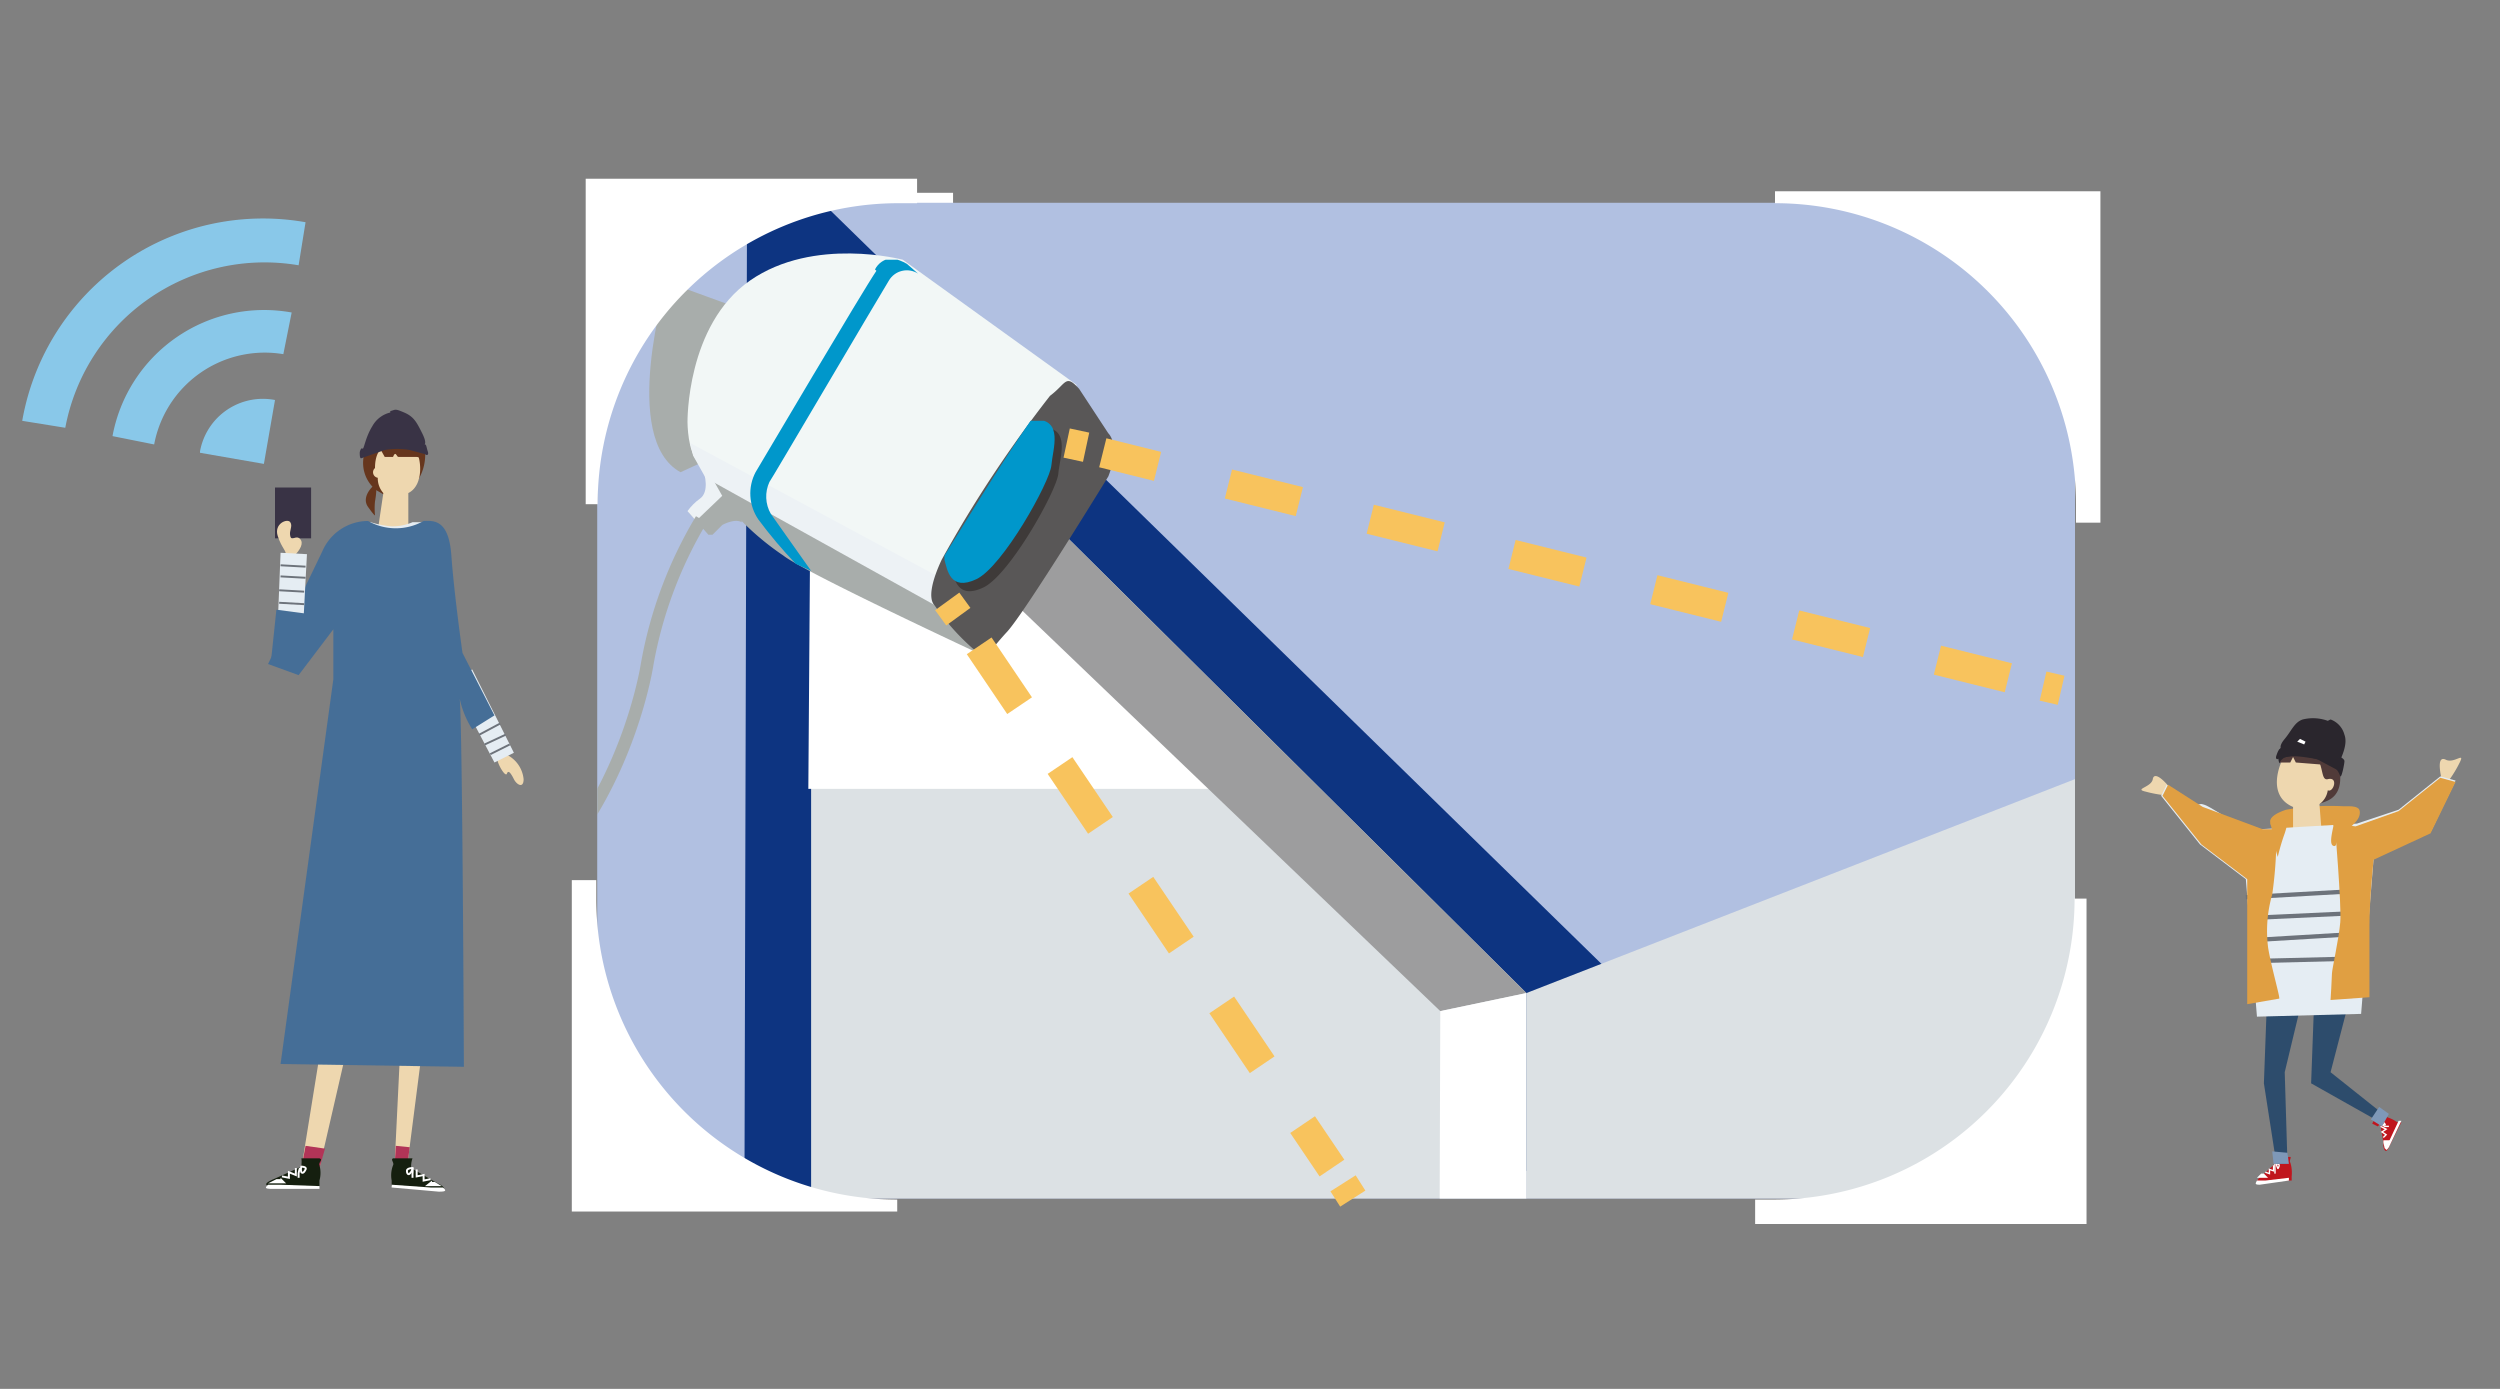 <svg xmlns="http://www.w3.org/2000/svg" xmlns:xlink="http://www.w3.org/1999/xlink" width="90" height="50" viewBox="0 0 90 50">
  <rect x="0" y="0" width="90" height="50" fill="#808080" stroke="none"/>
  <defs>
    <clipPath id="clip-path">
      <rect id="長方形_533" data-name="長方形 533" width="90" height="50" fill="none"/>
    </clipPath>
    <clipPath id="clip-path-2">
      <rect id="長方形_534" data-name="長方形 534" width="53.2" height="35.845" fill="none"/>
    </clipPath>
    <clipPath id="clip-path-3">
      <path id="パス_2659" data-name="パス 2659" d="M71.38,28.05c-.55.45-3.9,5.9-3.9,5.9s-.5,1.35-.25,1.65a8.3,8.3,0,0,0,1.55,1.7c.25.4,1.05-.7,1.05-.7l3.65-5.65c.45-1.15,0-1.55,0-1.55l-1.05-1.6a.5.5,0,0,0-.4-.2c-.35,0-.65.45-.65.45" transform="translate(-67.16 -27.6)" fill="none"/>
    </clipPath>
    <clipPath id="clip-path-4">
      <path id="パス_2660" data-name="パス 2660" d="M71.2,30.25h-.1c-1.05,1.5-2.75,4.3-3.1,4.85v.15c.1.35.2,1.15,1.15.7s2.65-3.5,2.7-4.1.45-1.65-.6-1.65h-.1" transform="translate(-68 -30.2)" fill="none"/>
    </clipPath>
    <linearGradient id="linear-gradient" x1="-7.716" y1="5.646" x2="-7.602" y2="5.646" gradientUnits="objectBoundingBox">
      <stop offset="0" stop-color="#6ec4ca"/>
      <stop offset="1" stop-color="#0097cb"/>
    </linearGradient>
    <clipPath id="clip-path-5">
      <path id="パス_2662" data-name="パス 2662" d="M49.95,35a1.95,1.95,0,0,0-.45.45l.7.8h.15l.35-.35s.45-.25.7-.1v-.85l-1.3-.85s.2.65-.15.9" transform="translate(-49.5 -34.1)" fill="none"/>
    </clipPath>
    <clipPath id="clip-path-7">
      <path id="パス_2664" data-name="パス 2664" d="M58.561,19.05c-.45.65-4.2,7-4.35,7.25a1.65,1.65,0,0,0,.1,1.7,16.7,16.7,0,0,0,1.35,1.6l.55.25-1.45-2.05a1.25,1.25,0,0,1-.05-1.15c.05-.05,3.9-6.6,4.3-7.25a.749.749,0,0,1,1.05-.25l-.4-.35a1.55,1.55,0,0,0-.55-.2.723.723,0,0,0-.6.4" transform="translate(-54.022 -18.6)" fill="none"/>
    </clipPath>
    <linearGradient id="linear-gradient-2" x1="-4.172" y1="3.613" x2="-4.094" y2="3.613" xlink:href="#linear-gradient"/>
  </defs>
  <g id="illust_R3" transform="translate(45 25)">
    <g id="illust_R3-2" data-name="illust_R3" transform="translate(-45 -25)">
      <g id="グループ_3195" data-name="グループ 3195" clip-path="url(#clip-path)">
        <path id="パス_2583" data-name="パス 2583" d="M56.5,14.75h.45V14.3H45.7V25.6A10.85,10.85,0,0,1,56.5,14.75" transform="translate(-22.85 -7.15)" fill="#fff"/>
        <path id="パス_2584" data-name="パス 2584" d="M56.5,14.75h.45V14.3H45.7V25.6A10.85,10.85,0,0,1,56.5,14.75Z" transform="translate(-22.85 -7.15)" fill="none" stroke="#fff" stroke-miterlimit="10" stroke-width="0.42"/>
        <rect id="長方形_531" data-name="長方形 531" width="1.3" height="1.83" transform="translate(9.9 17.55)" fill="#393345"/>
        <path id="パス_2585" data-name="パス 2585" d="M27.271,30.6a1.1,1.1,0,0,1,1.1.9,1.75,1.75,0,0,1-.5,1.4c-.2.2-.3.1-.4.35s-.3,0-.85-.3a1.25,1.25,0,0,1-.45-1.25,1.15,1.15,0,0,1,1.1-1.1" transform="translate(-13.071 -15.3)" fill="#66361d"/>
        <path id="パス_2586" data-name="パス 2586" d="M36.1,54.25a1.1,1.1,0,0,1,.65.9c0,.35-.25.2-.35,0s-.2-.35-.25-.2-.35-.35-.35-.55.35-.2.35-.2" transform="translate(-17.9 -27.1)" fill="#eed7af"/>
        <path id="パス_2587" data-name="パス 2587" d="M28.38,32.212c.2.2.35,1.25-.25,1.55v1.35h-1.1l.2-1.35a.8.8,0,0,1-.2-.55.2.2,0,0,1-.1-.35c0-.35.1-.75.45-.8s.8-.1,1,.2" transform="translate(-13.43 -16.012)" fill="#eed7af"/>
        <path id="パス_2588" data-name="パス 2588" d="M30.05,65.4l-1.2,9.35H28.4l.45-9.25Z" transform="translate(-14.2 -32.7)" fill="#eed7af"/>
        <path id="パス_2589" data-name="パス 2589" d="M24.5,65.15,22.35,74.5H21.7l1.55-9.6Z" transform="translate(-10.85 -32.45)" fill="#eed7af"/>
        <path id="パス_2590" data-name="パス 2590" d="M33.25,48.2l1.5,3-.7.35L32.5,48.6Z" transform="translate(-16.25 -24.1)" fill="#e5edf3"/>
        <path id="パス_2591" data-name="パス 2591" d="M25.85,37.6h.35a3.5,3.5,0,0,0,.75.15,1.85,1.85,0,0,0,.75-.15h.7a.95.95,0,0,1-.9.5,6.75,6.75,0,0,1-1.8-.35Z" transform="translate(-12.85 -18.8)" fill="#e5edf3"/>
        <path id="パス_2592" data-name="パス 2592" d="M24.8,37.5c.4,0,1-.15,1.1,1.25s.4,3.5.4,3.5l1.15,2.25-.8.5a3.4,3.4,0,0,1-.45-1.1c.1.95.15,13.25.15,13.25l-6.6-.1,1.9-13.85V41.4l-1.25,1.65-1.1-.4,1.95-4.05a1.8,1.8,0,0,1,1.65-1.1,2.031,2.031,0,0,0,2,0" transform="translate(-9.65 -18.745)" fill="#456e97"/>
        <path id="パス_2593" data-name="パス 2593" d="M22.55,82.6l-.7-.1-.15.8h.65Z" transform="translate(-10.85 -41.25)" fill="#b23457"/>
        <path id="パス_2594" data-name="パス 2594" d="M28.95,82.55l-.5-.05-.05.8h.45Z" transform="translate(-14.2 -41.25)" fill="#b23457"/>
        <line id="線_113" data-name="線 113" y1="0.4" x2="0.75" transform="translate(17.25 26.05)" fill="none" stroke="#6d737b" stroke-miterlimit="10" stroke-width="0.07"/>
        <line id="線_114" data-name="線 114" y1="0.35" x2="0.75" transform="translate(17.45 26.45)" fill="none" stroke="#6d737b" stroke-miterlimit="10" stroke-width="0.07"/>
        <line id="線_115" data-name="線 115" y1="0.35" x2="0.7" transform="translate(17.65 26.8)" fill="none" stroke="#6d737b" stroke-miterlimit="10" stroke-width="0.07"/>
        <path id="パス_2595" data-name="パス 2595" d="M20.432,83.7l-1,.45c-.25.1-.45.25,0,.25h1.65v-.2a1,1,0,0,0,0-.55c-.05-.1.15-.2,0-.25h-.65a.9.9,0,0,1,0,.25" transform="translate(-9.582 -41.7)" fill="#151f0f"/>
        <path id="パス_2596" data-name="パス 2596" d="M19.673,85.3h-.45c-.1.1-.15.15.15.15h1.7v-.1Z" transform="translate(-9.573 -42.65)" fill="#fff"/>
        <path id="パス_2597" data-name="パス 2597" d="M19.75,84.8l.2.2H19.3l.3-.15h.15" transform="translate(-9.65 -42.4)" fill="#fff"/>
        <path id="パス_2598" data-name="パス 2598" d="M21.683,84s.2,0,.15.1-.1.15-.15.1A.3.3,0,0,1,21.683,84Z" transform="translate(-10.833 -42)" fill="none" stroke="#fff" stroke-miterlimit="10" stroke-width="0.07"/>
        <path id="パス_2599" data-name="パス 2599" d="M21.55,84.1a.8.8,0,0,0-.05.2v.15" transform="translate(-10.75 -42.05)" fill="none" stroke="#fff" stroke-miterlimit="10" stroke-width="0.07"/>
        <path id="パス_2600" data-name="パス 2600" d="M20.3,84.4l.25.05v-.2l.25.1V84.1" transform="translate(-10.15 -42.05)" fill="none" stroke="#fff" stroke-miterlimit="10" stroke-width="0.07"/>
        <path id="パス_2601" data-name="パス 2601" d="M28.882,83.75l.95.55c.25.1.4.3-.05.25l-1.25-.15h-.35v-.2a1,1,0,0,1,.05-.55c.05-.1-.1-.2,0-.25h.7a.9.9,0,0,0-.05.25" transform="translate(-14.082 -41.7)" fill="#151f0f"/>
        <path id="パス_2602" data-name="パス 2602" d="M29.6,85.4h.45c.1.1.15.15-.15.15l-1.7-.15v-.1Z" transform="translate(-14.1 -42.65)" fill="#fff"/>
        <path id="パス_2603" data-name="パス 2603" d="M30.85,85l-.25.2h.6l-.25-.15h-.1" transform="translate(-15.3 -42.5)" fill="#fff"/>
        <path id="パス_2604" data-name="パス 2604" d="M29.5,84.1s-.2,0-.2.1.05.15.1.1a.3.3,0,0,0,.1-.2Z" transform="translate(-14.65 -42.05)" fill="none" stroke="#fff" stroke-miterlimit="10" stroke-width="0.07"/>
        <path id="パス_2605" data-name="パス 2605" d="M29.7,84.1a.8.8,0,0,1,0,.2v.15" transform="translate(-14.85 -42.05)" fill="none" stroke="#fff" stroke-miterlimit="10" stroke-width="0.07"/>
        <path id="パス_2606" data-name="パス 2606" d="M30.5,84.55l-.25.05v-.2l-.25.05V84.2" transform="translate(-15 -42.1)" fill="none" stroke="#fff" stroke-miterlimit="10" stroke-width="0.07"/>
        <path id="パス_2607" data-name="パス 2607" d="M26.669,34.9c-.1.05-.5.45-.25.8s.25.3.25.3a2.5,2.5,0,0,1,0-.5,2.9,2.9,0,0,0,.05-.5Z" transform="translate(-13.169 -17.45)" fill="#66361d"/>
        <path id="パス_2608" data-name="パス 2608" d="M27.2,31.9l.25.45h.3s.05-.15.1-.1.05.1.1.1h.65c.15,0,.15.15.2,0s-.25-.55-.25-.55Z" transform="translate(-13.6 -15.9)" fill="#66361d"/>
        <path id="パス_2609" data-name="パス 2609" d="M27,29.6a1,1,0,0,0-.65.5c-.25.4-.3.85-.35.8s-.1.1-.1.15,0,.2.05.2l.85-.3a2.7,2.7,0,0,1,.9,0l.55.15c.05.05.15.05.1-.1s-.05-.25-.1-.25.1,0-.1-.4-.3-.6-.65-.75-.3-.1-.5-.05" transform="translate(-12.95 -14.75)" fill="#393345"/>
        <path id="パス_2610" data-name="パス 2610" d="M20.572,38.751c.2-.2.35-.45.2-.6s-.3.1-.35-.1.1-.35,0-.5-.6.05-.45.5.3.5.3.7.3,0,.3,0" transform="translate(-9.972 -18.751)" fill="#eed7af"/>
        <path id="パス_2611" data-name="パス 2611" d="M19.9,43.6l.15-3.8.95.05-.2,3.8" transform="translate(-9.95 -19.9)" fill="#e5edf3"/>
        <path id="パス_2612" data-name="パス 2612" d="M20.7,45.8l.15-1.75L19.7,43.9l-.2,1.9" transform="translate(-9.75 -21.95)" fill="#456e97"/>
        <line id="線_116" data-name="線 116" x2="0.9" y2="0.05" transform="translate(10.05 21.7)" fill="none" stroke="#6d737b" stroke-miterlimit="10" stroke-width="0.07"/>
        <line id="線_117" data-name="線 117" x2="0.9" y2="0.05" transform="translate(10.05 21.25)" fill="none" stroke="#6d737b" stroke-miterlimit="10" stroke-width="0.07"/>
        <line id="線_118" data-name="線 118" x2="0.9" y2="0.05" transform="translate(10.1 20.75)" fill="none" stroke="#6d737b" stroke-miterlimit="10" stroke-width="0.07"/>
        <line id="線_119" data-name="線 119" x2="0.9" y2="0.05" transform="translate(10.1 20.35)" fill="none" stroke="#6d737b" stroke-miterlimit="10" stroke-width="0.07"/>
        <path id="パス_2613" data-name="パス 2613" d="M3.15,23.266l-1.55-.25a8.8,8.8,0,0,1,10.2-7.15l-.25,1.55a7.3,7.3,0,0,0-8.4,5.85" transform="translate(-0.8 -7.866)" fill="#89c8e9"/>
        <path id="パス_2614" data-name="パス 2614" d="M9.6,27.139l-1.5-.3a5.55,5.55,0,0,1,6.45-4.45l-.3,1.5a4.05,4.05,0,0,0-4.65,3.25" transform="translate(-4.05 -11.139)" fill="#89c8e9"/>
        <path id="パス_2615" data-name="パス 2615" d="M14.4,30.608a2.3,2.3,0,0,1,2.7-1.85l-.4,2.3-2.3-.4" transform="translate(-7.2 -14.358)" fill="#89c8e9"/>
        <path id="パス_2616" data-name="パス 2616" d="M166.426,58.263v-.2a9.15,9.15,0,0,0-2.4.1c-.75.25-.55.5-.55.5l.55.55,1.9-.25Z" transform="translate(-81.726 -29.013)" fill="#e09f42"/>
        <path id="パス_2617" data-name="パス 2617" d="M165.65,53.276c-.4-.1-1.15.1-1.15.75a2.427,2.427,0,0,0,1.25,1.55c.1-.1.75-.1.75-.95s-.1-1.05-.85-1.35" transform="translate(-82.25 -26.626)" fill="#513b39"/>
        <path id="パス_2618" data-name="パス 2618" d="M163.206,83.5l-.55.5c-.15.1-.25.3.05.25l.8-.1h.25V84a1.2,1.2,0,0,0-.05-.5c-.05-.05.05-.2,0-.2h-.45a1.1,1.1,0,0,1,.05.25" transform="translate(-81.256 -41.65)" fill="#c0151d"/>
        <path id="パス_2619" data-name="パス 2619" d="M162.755,84.9h-.3c-.05.1-.1.15.1.15l1.05-.15v-.1Z" transform="translate(-81.205 -42.4)" fill="#fff"/>
        <path id="パス_2620" data-name="パス 2620" d="M162.75,84.5l.15.15h-.4l.15-.15h.05" transform="translate(-81.25 -42.25)" fill="#fff"/>
        <path id="パス_2621" data-name="パス 2621" d="M163.9,83.8s.1,0,.1.05-.05.15-.05.1A.4.4,0,0,1,163.9,83.8Z" transform="translate(-81.95 -41.9)" fill="none" stroke="#fff" stroke-miterlimit="10" stroke-width="0.05"/>
        <path id="パス_2622" data-name="パス 2622" d="M163.795,83.8a.948.948,0,0,0,0,.2v.15" transform="translate(-81.895 -41.9)" fill="none" stroke="#fff" stroke-miterlimit="10" stroke-width="0.05"/>
        <path id="パス_2623" data-name="パス 2623" d="M163.1,84.15l.15.05v-.15l.15.05v-.2" transform="translate(-81.55 -41.95)" fill="none" stroke="#fff" stroke-miterlimit="10" stroke-width="0.05"/>
        <path id="パス_2624" data-name="パス 2624" d="M163.1,72.4l-.1,2.7.45,2.9h.4l-.1-3.3.6-2.5Z" transform="translate(-81.5 -36.1)" fill="#2d4c6c"/>
        <path id="パス_2625" data-name="パス 2625" d="M166.5,72.4l-.1,2.7,2.75,1.55h.4L167.1,74.7l.65-2.5Z" transform="translate(-83.2 -36.1)" fill="#2d4c6c"/>
        <path id="パス_2626" data-name="パス 2626" d="M164.317,54.08c-.2.2-.85,1.55.2,2v1.15h1.05l-.1-1.25a.75.75,0,0,0,.3-.5c.2.1.4-.5,0-.4s.1-1.35-1.45-.95" transform="translate(-81.967 -27.03)" fill="#eed7af"/>
        <path id="パス_2627" data-name="パス 2627" d="M175.781,55.53c-.15-.55-.2-1.05.1-.9s.7-.3.5.1a4.3,4.3,0,0,1-.55.85Z" transform="translate(-87.831 -27.28)" fill="#eed7af"/>
        <path id="パス_2628" data-name="パス 2628" d="M155.342,56.488c-.3-.45-.7-.8-.75-.5s-.7.35-.25.45a4.35,4.35,0,0,0,1,.15Z" transform="translate(-77.092 -27.938)" fill="#eed7af"/>
        <path id="パス_2629" data-name="パス 2629" d="M162.65,57.6l-3.45.2c-.5.3-1.9-1-2.2-.9s-1.2-.7-1.2-.7l-.2.4,1.4,1.75,1.65,1.25.4,4.95,3.75-.1.45-5.6,2.05-.95.9-1.85-.55-.15-1.5,1.2Z" transform="translate(-77.8 -27.95)" fill="#e5edf3"/>
        <path id="パス_2630" data-name="パス 2630" d="M165.95,54.386l-1.25-.1-.1-.2-.1.2h-.4s.1-.6.5-.6a3.25,3.25,0,0,1,1.15.1,1.5,1.5,0,0,1,.2.6" transform="translate(-82.05 -26.836)" fill="#513b39"/>
        <path id="パス_2631" data-name="パス 2631" d="M165.836,51.756a.8.8,0,0,1,.5.55c.15.4-.2.95-.15.95a.1.1,0,0,1,.05.15c-.05.05-.05.2-.1.2l-.75-.4a2.55,2.55,0,0,0-.85-.15l-.55.1c-.05.05-.15.05-.1-.1s.1-.25.15-.25-.1-.05.15-.35.35-.6.65-.7a1.55,1.55,0,0,1,.9.05" transform="translate(-81.936 -25.856)" fill="#2a262d"/>
        <path id="パス_2632" data-name="パス 2632" d="M166.17,54.078s.25.1.25.2-.1.6-.15.55a.9.9,0,0,0-.7-.6c-.6-.1-1.15-.2-1.35-.05s-.1.25-.15.15-.05-.5.1-.55a2.35,2.35,0,0,1,.9.05,3.4,3.4,0,0,1,1.1.3" transform="translate(-82.02 -26.878)" fill="#2a262d"/>
        <path id="パス_2633" data-name="パス 2633" d="M165.5,53.2l.2.1-.05.1-.25-.1Z" transform="translate(-82.7 -26.6)" fill="#fff"/>
        <line id="線_120" data-name="線 120" x1="4.45" y2="0.25" transform="translate(80.85 32.05)" fill="none" stroke="#6d737b" stroke-miterlimit="10" stroke-width="0.155"/>
        <line id="線_121" data-name="線 121" x1="4.3" y2="0.2" transform="translate(80.95 32.85)" fill="none" stroke="#6d737b" stroke-miterlimit="10" stroke-width="0.155"/>
        <line id="線_122" data-name="線 122" x1="4.2" y2="0.25" transform="translate(81 33.6)" fill="none" stroke="#6d737b" stroke-miterlimit="10" stroke-width="0.155"/>
        <line id="線_123" data-name="線 123" x1="4.05" y2="0.1" transform="translate(81.05 34.5)" fill="none" stroke="#6d737b" stroke-miterlimit="10" stroke-width="0.155"/>
        <path id="パス_2634" data-name="パス 2634" d="M164.15,82.95l.05.4h-.55l-.05-.45Z" transform="translate(-81.8 -41.45)" fill="#7e98b8"/>
        <path id="パス_2635" data-name="パス 2635" d="M167.95,57.65s.25,2.95.2,3.55-.3,1.7-.3,1.85-.05.95-.05.95l1.4-.1V61.35c0-1,.15-2.4.15-2.4L171.4,58l.9-1.85-.55-.15-1.5,1.2-1.55.55Z" transform="translate(-83.9 -28)" fill="#e09f42"/>
        <path id="パス_2636" data-name="パス 2636" d="M159.8,58.1a15.1,15.1,0,0,1-.15,2.35,4.75,4.75,0,0,0-.15,1.9c.1.65.45,1.85.4,1.85l-1.15.2V59.9l-1.65-1.25-1.4-1.75.2-.4,1.25.8,2.15.8Z" transform="translate(-77.85 -28.25)" fill="#e09f42"/>
        <path id="パス_2637" data-name="パス 2637" d="M167.75,58.18s1-.3,1.05.05-.4.6-.65.85-.15.45-.3.4-.05-.45,0-.7a1.35,1.35,0,0,0-.15-.6" transform="translate(-83.85 -29.03)" fill="#e09f42"/>
        <path id="パス_2638" data-name="パス 2638" d="M164.079,58.4a1.2,1.2,0,0,0-.6.4c-.05.1,0,0,.05.35a5.6,5.6,0,0,0,.2.9,7.343,7.343,0,0,1,.25-.85,2.95,2.95,0,0,0,.15-.8" transform="translate(-81.729 -29.2)" fill="#e09f42"/>
        <path id="パス_2639" data-name="パス 2639" d="M171.1,80.54c0,.2.1.55.1.75s.1.35.2.1l.35-.7.1-.2h-.15a1.2,1.2,0,0,0-.45-.2c-.1,0-.1-.15-.2-.1s-.25.35-.25.35l.2.1" transform="translate(-85.4 -40.09)" fill="#c0151d"/>
        <path id="パス_2640" data-name="パス 2640" d="M171.85,81.45l-.1.2h-.05c.05.1.05.15.15,0l.45-.95h-.1Z" transform="translate(-85.85 -40.35)" fill="#fff"/>
        <path id="パス_2641" data-name="パス 2641" d="M171.6,82.1h.25l-.15.3h-.05l-.05-.2a.4.4,0,0,1,0-.1" transform="translate(-85.797 -41.05)" fill="#fff"/>
        <path id="パス_2642" data-name="パス 2642" d="M171.4,80.836s.05-.1.1-.05.1.1.05.1Z" transform="translate(-85.7 -40.386)" fill="none" stroke="#fff" stroke-miterlimit="10" stroke-width="0.05"/>
        <path id="パス_2643" data-name="パス 2643" d="M171.4,80.9l.15.1h.15" transform="translate(-85.7 -40.45)" fill="none" stroke="#fff" stroke-miterlimit="10" stroke-width="0.05"/>
        <path id="パス_2644" data-name="パス 2644" d="M171.5,81.5l.1-.1-.15-.1.15-.1-.2-.1" transform="translate(-85.7 -40.55)" fill="none" stroke="#fff" stroke-miterlimit="10" stroke-width="0.05"/>
        <path id="パス_2645" data-name="パス 2645" d="M171,79.7l.35.25-.25.45-.4-.25Z" transform="translate(-85.35 -39.85)" fill="#7e98b8"/>
        <rect id="長方形_532" data-name="長方形 532" width="53.2" height="35.845" transform="translate(21.5 7.3)" fill="#b1c0e1"/>
      </g>
      <g id="グループ_3196" data-name="グループ 3196" transform="translate(21.5 7.3)" clip-path="url(#clip-path-2)">
        <path id="パス_2646" data-name="パス 2646" d="M53.6,47.7l.1-38.4L86.5,41.35v5.3L53.6,47.7" transform="translate(-48.3 -11.95)" fill="#0d3481"/>
        <path id="パス_2647" data-name="パス 2647" d="M58.4,77.8V20.4L84.15,45.95V77.8" transform="translate(-50.7 -17.5)" fill="#dce1e4"/>
        <path id="パス_2648" data-name="パス 2648" d="M75.05,42.95H58.2l.1-13.85Z" transform="translate(-50.6 -21.85)" fill="#fff"/>
        <path id="パス_2649" data-name="パス 2649" d="M58.4,24.9,81.05,46.6l3.1-.65L58.4,20.4Z" transform="translate(-50.7 -17.5)" fill="#9d9d9e"/>
        <path id="パス_2650" data-name="パス 2650" d="M103.6,72.15l3.1-.65v31.85l-3.2-.15Z" transform="translate(-73.25 -43.05)" fill="#fff"/>
        <path id="パス_2651" data-name="パス 2651" d="M145.8,89.35V43.5l-35.9,14V89.35" transform="translate(-76.45 -29.05)" fill="#dce1e4"/>
        <path id="パス_2652" data-name="パス 2652" d="M49.573,21.1l-2.2-.8s-1.7,5.65.5,6.85l1.3-.6Z" transform="translate(-44.873 -17.45)" fill="#a8adab"/>
        <path id="パス_2653" data-name="パス 2653" d="M50.2,34.4s.15.55-.15.8a1.95,1.95,0,0,0-.45.45l.7.8h.15l.35-.35s.45-.25.7-.1v-.8Z" transform="translate(-46.3 -24.5)" fill="#a8adab"/>
        <path id="パス_2654" data-name="パス 2654" d="M58.6,36.85l1.8,2v.4s-6.45-3-7.2-3.6a9.781,9.781,0,0,1-2.75-2.8l-.45-.8,2.35-.75,6.1,4.3Z" transform="translate(-46.5 -22.95)" fill="#a8adab"/>
        <path id="パス_2655" data-name="パス 2655" d="M58.35,30.324l-8.45-4.55c-.4-.35-.4-1.45-.4-1.45s-.05-3.5,2.25-5.1,5.5-.75,5.5-.75l6.25,4.5.25,3.15Z" transform="translate(-46.25 -16.424)" fill="#f2f7f6"/>
        <path id="パス_2656" data-name="パス 2656" d="M58.8,36.8l-9.1-4.9.1.45.45.8L58.8,37.9Z" transform="translate(-46.35 -23.25)" fill="#edf2f5"/>
        <path id="パス_2657" data-name="パス 2657" d="M68.726,37.219a8.35,8.35,0,0,1-1.55-1.7c-.25-.25-.1-.9.25-1.65a44.647,44.647,0,0,1,3.9-5.9c.6-.45.55-.8,1.05-.25l1.05,1.6s.45.4,0,1.55c0,0-3,4.9-3.65,5.6s-.8,1.1-1.05.7" transform="translate(-55.026 -21.019)" fill="#595757"/>
      </g>
      <g id="グループ_3197" data-name="グループ 3197" transform="translate(33.58 13.8)" clip-path="url(#clip-path-3)">
        <path id="パス_2658" data-name="パス 2658" d="M70.844,31.344l-2.15,3.35a2.4,2.4,0,0,0-.2,1.15c.1.35.2,1.15,1.15.7s2.65-3.5,2.7-4.1.5-1.75-.7-1.65a1.2,1.2,0,0,0-.8.5" transform="translate(-67.824 -29.194)" fill="#3e3a39"/>
      </g>
      <g id="グループ_3198" data-name="グループ 3198" transform="translate(34 15.1)" clip-path="url(#clip-path-4)">
        <rect id="長方形_535" data-name="長方形 535" width="4.4" height="6.175" transform="translate(-0.05 0.05)" fill="url(#linear-gradient)"/>
      </g>
      <g id="グループ_3199" data-name="グループ 3199" transform="translate(24.75 17.05)" clip-path="url(#clip-path-5)">
        <path id="パス_2661" data-name="パス 2661" d="M49.25,36l1.15-1.1-.45-.8-.7.25L48.8,35.5Z" transform="translate(-49.15 -34.1)" fill="#edf2f5"/>
      </g>
      <g id="グループ_3200" data-name="グループ 3200" transform="translate(21.5 7.3)" clip-path="url(#clip-path-2)">
        <path id="パス_2663" data-name="パス 2663" d="M37.45,37.4a15.352,15.352,0,0,0-1.95,5.2S33.95,53.05,24.4,53.35" transform="translate(-33.7 -26)" fill="none" stroke="#a8adab" stroke-miterlimit="10" stroke-width="0.455"/>
      </g>
      <g id="グループ_3201" data-name="グループ 3201" transform="translate(27.011 9.3)" clip-path="url(#clip-path-7)">
        <rect id="長方形_537" data-name="長方形 537" width="6.4" height="11.25" transform="translate(-0.311 0.05)" fill="url(#linear-gradient-2)"/>
      </g>
      <g id="グループ_3202" data-name="グループ 3202" clip-path="url(#clip-path)">
        <line id="線_124" data-name="線 124" x2="0.4" y2="0.55" transform="translate(34.1 21.65)" fill="none" stroke="#f8c35d" stroke-miterlimit="10" stroke-width="1.075"/>
        <line id="線_125" data-name="線 125" x2="12.7" y2="18.8" transform="translate(35.25 23.25)" fill="none" stroke="#f8c35d" stroke-miterlimit="10" stroke-width="1.075" stroke-dasharray="2.6 2.6"/>
        <line id="線_126" data-name="線 126" x2="0.35" y2="0.55" transform="translate(48.35 42.6)" fill="none" stroke="#f8c35d" stroke-miterlimit="10" stroke-width="1.075"/>
        <line id="線_127" data-name="線 127" x1="0.65" y1="0.15" transform="translate(73.55 24.7)" fill="none" stroke="#f8c35d" stroke-miterlimit="10" stroke-width="1.075"/>
        <line id="線_128" data-name="線 128" x1="32.6" y1="8.1" transform="translate(39.7 16.3)" fill="none" stroke="#f8c35d" stroke-miterlimit="10" stroke-width="1.075" stroke-dasharray="2.63 2.63"/>
        <line id="線_129" data-name="線 129" x1="0.7" y1="0.15" transform="translate(38.4 15.95)" fill="none" stroke="#f8c35d" stroke-miterlimit="10" stroke-width="1.075"/>
        <path id="パス_2665" data-name="パス 2665" d="M42.05,64.25V63.8H41.6V75.3H53.1A11.05,11.05,0,0,1,42.05,64.25" transform="translate(-20.8 -31.9)" fill="#fff"/>
        <path id="パス_2666" data-name="パス 2666" d="M42.05,64.25V63.8H41.6V75.3H53.1A11.05,11.05,0,0,1,42.05,64.25Z" transform="translate(-20.8 -31.9)" fill="none" stroke="#fff" stroke-miterlimit="10" stroke-width="0.43"/>
        <path id="パス_2667" data-name="パス 2667" d="M127.25,75.75h-.45v.45h11.5V64.7a11.05,11.05,0,0,1-11.05,11.05" transform="translate(-63.4 -32.35)" fill="#fff"/>
        <path id="パス_2668" data-name="パス 2668" d="M127.25,75.75h-.45v.45h11.5V64.7A11.05,11.05,0,0,1,127.25,75.75Z" transform="translate(-63.4 -32.35)" fill="none" stroke="#fff" stroke-miterlimit="10" stroke-width="0.43"/>
        <path id="パス_2669" data-name="パス 2669" d="M53.65,13.75h.45V13.3H42.6V24.8A11.05,11.05,0,0,1,53.65,13.75" transform="translate(-21.3 -6.65)" fill="#fff"/>
        <path id="パス_2670" data-name="パス 2670" d="M53.65,13.75h.45V13.3H42.6V24.8A11.05,11.05,0,0,1,53.65,13.75Z" transform="translate(-21.3 -6.65)" fill="none" stroke="#fff" stroke-miterlimit="10" stroke-width="0.43"/>
        <path id="パス_2671" data-name="パス 2671" d="M138.85,25.25v.45h.45V14.2H127.8a11.05,11.05,0,0,1,11.05,11.05" transform="translate(-63.9 -7.1)" fill="#fff"/>
        <path id="パス_2672" data-name="パス 2672" d="M138.85,25.25v.45h.45V14.2H127.8a11.05,11.05,0,0,1,11.05,11.05Z" transform="translate(-63.9 -7.1)" fill="none" stroke="#fff" stroke-miterlimit="10" stroke-width="0.43"/>
      </g>
    </g>
  </g>
</svg>
